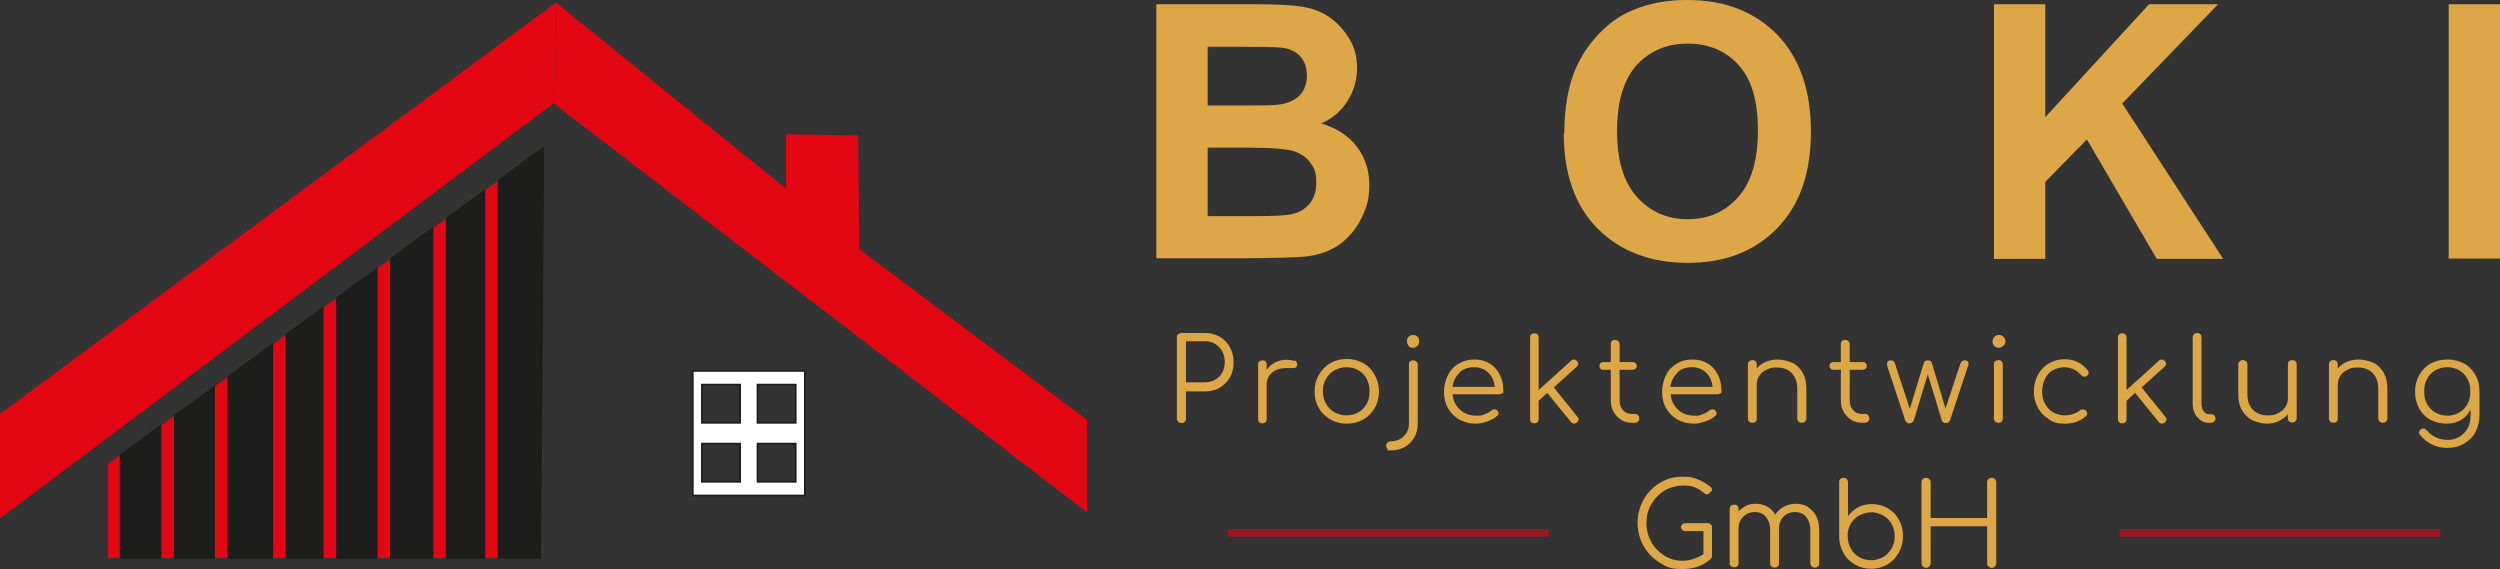 <svg xmlns="http://www.w3.org/2000/svg" viewBox="0 0 876.9 199.6"><rect x="0" y="0" width="876.9" height="199.6" fill="#333333" stroke="none"/><defs><style>      .cls-1 {        fill: #dda647;      }      .cls-2 {        fill: #1d1d1b;      }      .cls-3 {        isolation: isolate;      }      .cls-4 {        fill: #fff;      }      .cls-5 {        stroke: #1d1d1b;        stroke-width: .6px;      }      .cls-5, .cls-6 {        fill: none;        stroke-miterlimit: 10;      }      .cls-7 {        fill: #e30613;      }      .cls-6 {        stroke: #98191f;        stroke-width: 2.7px;      }    </style></defs><g><g id="Ebene_2"><polygon class="cls-7" points="37.9 162.7 37.9 195.7 189.5 195.7 190.6 51.9 37.9 162.7"></polygon><path class="cls-4" d="M243,173.8h39.3v-43.7h-39.3v43.7ZM259.6,169h-13.4v-13.4h13.4v13.4ZM259.6,148.3h-13.4v-13.4h13.4v13.4ZM279.1,169h-13.4v-13.4h13.4v13.4ZM279.1,148.3h-13.4v-13.4h13.4v13.4Z"></path><path class="cls-5" d="M243,173.8h39.3v-43.7h-39.3v43.7ZM259.6,169h-13.4v-13.4h13.4v13.4ZM259.6,148.3h-13.4v-13.4h13.4v13.4ZM279.1,169h-13.4v-13.4h13.4v13.4ZM279.1,148.3h-13.4v-13.4h13.4v13.4Z"></path><polygon class="cls-2" points="80.1 132.1 80.1 195.7 95.5 195.7 95.5 120.9 80.1 132.1"></polygon><polygon class="cls-5" points="80.1 132.1 80.1 195.7 95.5 195.7 95.5 120.9 80.1 132.1"></polygon><polygon class="cls-2" points="100.5 117.3 100.5 195.7 113.2 195.7 113.2 108.1 100.5 117.3"></polygon><polygon class="cls-5" points="100.5 117.3 100.5 195.7 113.2 195.7 113.2 108.1 100.5 117.3"></polygon><polygon class="cls-2" points="61.3 145.8 61.3 195.7 75.1 195.7 75.1 135.8 61.3 145.8"></polygon><polygon class="cls-5" points="61.3 145.8 61.3 195.7 75.1 195.7 75.1 135.8 61.3 145.8"></polygon><polygon class="cls-2" points="42.3 159.6 42.3 195.7 56.3 195.7 56.3 149.4 42.3 159.6"></polygon><polygon class="cls-5" points="42.3 159.6 42.3 195.7 56.3 195.7 56.3 149.4 42.3 159.6"></polygon><polygon class="cls-2" points="156.7 76.5 156.7 195.7 169.9 195.7 169.9 67 156.7 76.5"></polygon><polygon class="cls-5" points="156.7 76.5 156.7 195.7 169.9 195.7 169.9 67 156.7 76.5"></polygon><polygon class="cls-2" points="174.9 63.3 174.9 195.7 189.5 195.7 190.6 51.9 174.9 63.3"></polygon><polygon class="cls-5" points="174.9 63.3 174.9 195.7 189.5 195.7 190.6 51.9 174.9 63.3"></polygon><polygon class="cls-2" points="118.2 104.5 118.2 195.7 132.1 195.7 132.1 94.4 118.2 104.5"></polygon><polygon class="cls-5" points="118.2 104.5 118.2 195.7 132.1 195.7 132.1 94.4 118.2 104.5"></polygon><polygon class="cls-2" points="137.1 90.8 137.1 195.7 151.7 195.7 151.7 80.1 137.1 90.8"></polygon><polygon class="cls-5" points="137.1 90.8 137.1 195.7 151.7 195.7 151.7 80.1 137.1 90.8"></polygon><polygon class="cls-7" points="195 .9 275.7 66.2 275.7 47.1 301 47.5 301.4 87.4 381.3 147.3 381.3 179.7 199.8 40.6 194.2 36.2 195 .9"></polygon><polygon class="cls-7" points="195 .9 0 145.2 0 181.8 194.2 36.2 195 .9"></polygon><g><g class="cls-3"><g class="cls-3"><path class="cls-1" d="M405.6,1.5h35.7c7.1,0,12.3.3,15.8.9,3.5.6,6.6,1.8,9.3,3.7,2.7,1.9,5,4.4,6.9,7.5s2.7,6.6,2.7,10.4-1.1,8-3.4,11.5c-2.2,3.5-5.3,6.1-9.2,7.8,5.4,1.6,9.6,4.3,12.5,8.1,2.9,3.8,4.4,8.3,4.4,13.4s-.9,8-2.8,11.8-4.5,6.9-7.7,9.2c-3.3,2.3-7.3,3.7-12.1,4.2-3,.3-10.2.5-21.7.6h-30.4V1.5ZM423.6,16.4v20.6h11.8c7,0,11.4,0,13.1-.3,3.1-.4,5.5-1.4,7.3-3.2,1.8-1.8,2.6-4.1,2.6-7s-.8-5-2.3-6.7c-1.5-1.7-3.8-2.8-6.8-3.1-1.8-.2-6.9-.3-15.4-.3h-10.4,0ZM423.6,51.9v23.9h16.7c6.5,0,10.6-.2,12.4-.6,2.7-.5,4.9-1.7,6.5-3.6,1.7-1.9,2.5-4.4,2.5-7.6s-.6-5-2-6.8c-1.3-1.9-3.2-3.2-5.6-4.1-2.5-.8-7.8-1.3-16-1.3h-14.5,0Z"></path></g><g class="cls-3"><path class="cls-1" d="M548.7,46.7c0-9.1,1.4-16.7,4.1-22.9,2-4.5,4.8-8.6,8.3-12.2s7.3-6.3,11.5-8C578.2,1.2,584.6,0,591.8,0,605,0,615.5,4.1,623.4,12.2c7.9,8.2,11.8,19.5,11.8,34s-3.9,25.7-11.8,33.8c-7.8,8.1-18.3,12.2-31.4,12.2s-23.8-4.1-31.7-12.1-11.8-19.2-11.8-33.5h0ZM567.2,46.1c0,10.1,2.3,17.8,7,23,4.7,5.2,10.6,7.8,17.8,7.8s13.1-2.6,17.7-7.8c4.6-5.2,6.9-12.9,6.9-23.3s-2.2-17.9-6.7-22.9c-4.5-5-10.4-7.6-17.9-7.6s-13.4,2.6-18,7.6c-4.5,5.1-6.8,12.8-6.8,23h0Z"></path><path class="cls-1" d="M699.4,90.8V1.5h18v39.6L753.8,1.5h24.2l-33.6,34.8,35.4,54.5h-23.3l-24.5-41.9-14.6,14.9v27h-18,0Z"></path></g><g class="cls-3"><path class="cls-1" d="M858.9,90.8V1.5h18v89.2h-18Z"></path></g></g><g><g class="cls-3"><g class="cls-3"><path class="cls-1" d="M413.3,147.9c-.3-.3-.5-.7-.5-1.1v-28.5c0-.5.1-.8.5-1.1s.7-.4,1.1-.4h8.1c2,0,3.7.4,5.3,1.3,1.5.9,2.8,2.1,3.6,3.7.9,1.6,1.3,3.3,1.3,5.3s-.4,3.7-1.3,5.3-2.1,2.7-3.6,3.6c-1.5.9-3.3,1.3-5.3,1.3h-6.5v9.6c0,.5-.1.8-.5,1.1-.3.3-.7.4-1.1.4s-.8-.1-1.1-.4h0ZM422.5,134.1c1.4,0,2.6-.3,3.7-.9,1.1-.6,1.9-1.4,2.5-2.5s.9-2.3.9-3.7-.3-2.7-.9-3.8-1.5-1.9-2.5-2.6-2.3-.9-3.7-.9h-6.5v14.4h6.5Z"></path></g><g class="cls-3"><path class="cls-1" d="M454,126.4c.7.3,1,.7,1,1.3s0,.3,0,.4c-.1.4-.3.6-.5.8s-.5.2-1,.2-.7,0-1.3,0c-.2,0-.5,0-1,0-2,0-3.7.5-5,1.6s-1.9,2.5-1.9,4.2v12.1c0,.5-.1.9-.4,1.1s-.6.4-1.1.4-.9-.1-1.1-.4-.4-.6-.4-1.1v-19.1c0-.5.1-.9.4-1.1s.6-.4,1.1-.4.9.1,1.1.4c.3.3.4.7.4,1.1v1.8c.8-1.1,1.8-2,3-2.6,1.2-.6,2.5-.9,3.9-.9s2,.2,2.7.4h0Z"></path></g><g class="cls-3"><path class="cls-1" d="M466.6,147.1c-1.7-1-3.1-2.3-4-4-1-1.7-1.5-3.6-1.5-5.8s.5-4.1,1.5-5.8,2.3-3.1,4-4.1,3.6-1.5,5.8-1.5,4,.5,5.8,1.5,3,2.3,4,4.1,1.5,3.7,1.5,5.8-.5,4.1-1.5,5.8c-1,1.7-2.3,3.1-4,4-1.7,1-3.6,1.5-5.8,1.5s-4.1-.5-5.8-1.5h0ZM476.5,144.6c1.2-.7,2.2-1.7,2.9-3,.7-1.3,1-2.7,1-4.3s-.4-3.1-1-4.4c-.7-1.3-1.7-2.3-2.9-3-1.2-.7-2.6-1.1-4.2-1.1s-2.9.4-4.2,1.1c-1.3.7-2.2,1.7-3,3s-1.1,2.7-1.1,4.4.4,3,1.1,4.3c.7,1.3,1.7,2.3,3,3,1.3.7,2.6,1.1,4.2,1.1s3-.4,4.2-1.1Z"></path></g><g class="cls-3"><path class="cls-1" d="M486.7,157.4c-.3-.3-.5-.7-.5-1.1s.1-.8.5-1.1c.3-.3.7-.4,1.1-.4,1.9,0,3.4-.6,4.6-1.8s1.8-2.7,1.8-4.5v-20.6c0-.5.1-.8.4-1.1.3-.3.6-.4,1.1-.4s.8.2,1.1.4c.3.3.5.7.5,1.1v20.6c0,1.8-.4,3.5-1.2,4.9s-1.9,2.6-3.4,3.4-3.1,1.2-4.9,1.2-.8-.1-1.1-.4h0ZM494.1,121.3c-.4-.4-.6-1-.6-1.6s.2-1.2.6-1.6,1-.6,1.6-.6,1.1.2,1.5.6c.4.4.6.9.6,1.6s-.2,1.2-.6,1.6-1,.7-1.6.7-1.1-.2-1.6-.7Z"></path></g><g class="cls-3"><path class="cls-1" d="M522.4,127.4c1.5.9,2.7,2.2,3.6,3.9s1.3,3.5,1.3,5.6-.1.8-.4,1c-.3.3-.6.4-1,.4h-16.4c.2,2.2,1.1,4,2.6,5.4,1.5,1.4,3.4,2.1,5.7,2.1s2-.2,2.9-.5,1.8-.8,2.4-1.3c.3-.3.7-.4,1.1-.4s.6.1.9.3c.3.3.5.7.5,1.1s-.2.7-.5.9c-.9.8-2,1.4-3.4,1.9-1.4.5-2.7.8-4,.8-2.2,0-4.1-.5-5.8-1.4-1.7-1-3-2.3-4-4s-1.4-3.6-1.4-5.8.5-4.1,1.4-5.9c.9-1.7,2.2-3.1,3.8-4s3.4-1.4,5.5-1.4,3.8.5,5.3,1.4h0ZM512,130.7c-1.4,1.3-2.2,2.9-2.5,5h14.8c-.2-2.1-1-3.8-2.3-5-1.3-1.3-3-1.9-5-1.9s-3.8.6-5.1,1.9h0Z"></path></g><g class="cls-3"><path class="cls-1" d="M553.7,147.1c0,.4-.2.8-.6,1.1-.3.2-.7.4-1,.4s-.8-.2-1.1-.6l-8.3-10.2-3,2.8v6.4c0,.5-.1.8-.4,1.1s-.7.4-1.1.4-.8-.1-1.1-.4-.4-.6-.4-1.1v-28.6c0-.5.1-.8.4-1.1.3-.3.7-.4,1.1-.4s.8.1,1.1.4c.3.3.4.7.4,1.1v18.4l11.4-10.3c.3-.3.6-.4,1-.4s.7.2,1,.5c.3.3.5.7.5,1s-.2.7-.5,1l-8.1,7.3,8.4,10.4c.2.3.4.6.4.9h0Z"></path></g><g class="cls-3"><path class="cls-1" d="M574.6,145.7c.3.3.4.7.4,1.1s-.2.8-.5,1.1-.7.4-1.2.4h-.8c-1.4,0-2.7-.3-3.8-1-1.1-.7-2-1.6-2.7-2.8s-1-2.5-1-4v-10.8h-2.6c-.4,0-.8-.1-1-.4-.3-.3-.4-.6-.4-.9s.1-.7.4-1c.3-.3.6-.4,1-.4h2.6v-6.3c0-.5.1-.8.4-1.1.3-.3.7-.4,1.1-.4s.8.2,1.1.4c.3.3.5.7.5,1.1v6.3h4.6c.4,0,.8.1,1,.4.3.3.4.6.4,1s-.1.7-.4.9-.6.4-1,.4h-4.6v10.8c0,1.4.4,2.5,1.2,3.4s1.8,1.3,3.1,1.3h1.1c.4,0,.8.1,1,.4h0Z"></path></g><g class="cls-3"><path class="cls-1" d="M598.9,127.4c1.5.9,2.7,2.2,3.6,3.9s1.3,3.5,1.3,5.6-.1.8-.4,1c-.3.3-.6.4-1,.4h-16.4c.2,2.2,1.1,4,2.6,5.4s3.4,2.1,5.7,2.1,2-.2,2.9-.5,1.8-.8,2.4-1.3c.3-.3.7-.4,1.1-.4s.6.1.9.3c.3.3.5.7.5,1.1s-.2.7-.5.9c-.9.8-2,1.4-3.4,1.9-1.4.5-2.7.8-4,.8-2.2,0-4.1-.5-5.8-1.4-1.7-1-3-2.3-4-4s-1.4-3.6-1.4-5.8.5-4.1,1.4-5.9,2.2-3.1,3.8-4c1.6-1,3.4-1.4,5.5-1.4s3.8.5,5.3,1.4h0ZM588.4,130.7c-1.3,1.3-2.2,2.9-2.5,5h14.8c-.2-2.1-1-3.8-2.3-5-1.3-1.3-3-1.9-5-1.9s-3.8.6-5.1,1.9h0Z"></path></g><g class="cls-3"><path class="cls-1" d="M628.7,127.2c1.5.8,2.7,2,3.6,3.5.9,1.6,1.3,3.4,1.3,5.6v10.5c0,.4-.2.8-.5,1.1-.3.3-.7.4-1.1.4s-.8-.1-1.1-.4c-.3-.3-.5-.7-.5-1.1v-10.5c0-2.4-.7-4.2-2-5.5s-3.1-1.9-5.2-1.9-2.5.3-3.6.8c-1.1.5-1.9,1.2-2.5,2.1-.6.9-.9,1.9-.9,3v12c0,.5-.1.8-.4,1.1-.3.3-.7.4-1.1.4s-.8-.1-1.1-.4c-.3-.3-.5-.6-.5-1.1v-19c0-.5.2-.8.5-1.1.3-.3.7-.4,1.1-.4s.8.2,1.1.4c.3.3.4.7.4,1.1v1.4c.9-1,2-1.8,3.2-2.3s2.7-.8,4.1-.8,3.6.4,5.2,1.2h0Z"></path><path class="cls-1" d="M655.3,145.7c.3.3.4.7.4,1.1s-.2.8-.5,1.1-.7.4-1.2.4h-.8c-1.4,0-2.7-.3-3.8-1-1.1-.7-2-1.6-2.7-2.8s-1-2.5-1-4v-10.8h-2.6c-.4,0-.8-.1-1-.4-.3-.3-.4-.6-.4-.9s.1-.7.4-1c.3-.3.6-.4,1-.4h2.6v-6.3c0-.5.1-.8.4-1.1.3-.3.7-.4,1.1-.4s.8.2,1.1.4c.3.3.5.7.5,1.1v6.3h4.6c.4,0,.8.1,1,.4.3.3.4.6.4,1s-.1.7-.4.9-.6.4-1,.4h-4.6v10.8c0,1.4.4,2.5,1.2,3.4s1.8,1.3,3.1,1.3h1.1c.4,0,.8.1,1,.4h0Z"></path><path class="cls-1" d="M690.1,126.6c.2.2.4.6.4,1s0,.6-.2.8l-6.3,19c-.1.3-.3.5-.5.7s-.6.3-.9.3-.7,0-1-.3-.5-.4-.5-.7l-4.9-16.1-4.9,16.1c-.1.3-.3.6-.6.8s-.6.3-.9.3-.7,0-.9-.3c-.3-.2-.5-.4-.6-.7l-6.3-19c0-.3-.1-.6-.1-.8,0-.9.4-1.3,1.3-1.3s1.3.4,1.5,1.2l5.2,15.8,4.8-15.8c.1-.4.3-.7.5-.9s.6-.3,1-.3.7.1,1,.3c.3.2.4.5.5.9l4.7,15.7,5.2-15.7c.3-.8.8-1.2,1.5-1.2s.8.1,1,.4h0Z"></path><path class="cls-1" d="M699.5,121.3c-.4-.4-.6-1-.6-1.6s.2-1.2.7-1.6c.4-.4,1-.6,1.6-.6s1.1.2,1.5.6c.4.4.7.9.7,1.6s-.2,1.2-.7,1.6-1,.7-1.6.7-1.1-.2-1.6-.7ZM699.9,147.9c-.3-.3-.5-.7-.5-1.1v-19c0-.5.2-.8.5-1.1.3-.3.7-.4,1.1-.4s.8.2,1.1.4c.3.3.4.7.4,1.1v19c0,.5-.1.8-.4,1.1s-.7.4-1.1.4-.8-.1-1.1-.4Z"></path><path class="cls-1" d="M718.8,147.1c-1.7-1-3-2.3-4-4.1s-1.4-3.6-1.4-5.7.5-4.1,1.4-5.8c.9-1.7,2.2-3.1,3.8-4s3.4-1.5,5.5-1.5c3.4,0,6.1,1.3,8.2,3.9.2.2.3.5.3.9s-.2.8-.7,1.1c-.2.2-.5.2-.8.2-.4,0-.8-.2-1.2-.6-.8-.9-1.7-1.6-2.7-2s-2-.7-3.2-.7-2.8.4-4,1.1c-1.2.7-2.1,1.7-2.7,3s-1,2.8-1,4.4.3,3,1,4.3,1.6,2.3,2.8,3c1.2.7,2.6,1.1,4.2,1.1s3.9-.6,5.2-1.7c.3-.3.7-.4,1.1-.4s.6.1.9.3c.4.3.6.7.6,1.1s-.1.6-.4.9c-1.9,1.8-4.4,2.7-7.4,2.7s-4-.5-5.7-1.5h0Z"></path></g><g class="cls-3"><path class="cls-1" d="M759.9,147.1c0,.4-.2.8-.6,1.1-.3.2-.7.4-1,.4s-.8-.2-1.1-.6l-8.3-10.2-3,2.8v6.4c0,.5-.1.8-.4,1.1s-.7.4-1.1.4-.8-.1-1.1-.4-.4-.6-.4-1.1v-28.6c0-.5.1-.8.4-1.1.3-.3.7-.4,1.1-.4s.8.1,1.1.4c.3.3.4.7.4,1.1v18.4l11.4-10.3c.3-.3.6-.4,1-.4s.7.2,1,.5c.3.3.5.7.5,1s-.2.7-.5,1l-8.1,7.3,8.4,10.4c.2.3.4.6.4.9h0Z"></path><path class="cls-1" d="M770.7,146.4c-1-1.3-1.6-3-1.6-5v-23.1c0-.5.2-.8.5-1.1s.7-.4,1.1-.4.8.1,1.1.4.4.7.4,1.1v23.1c0,1.2.2,2.1.7,2.8.5.7,1.1,1.1,1.8,1.1h1c.4,0,.7.1,1,.4.2.3.4.7.4,1.1s-.2.8-.5,1.1-.8.4-1.3.4h-.5c-1.7,0-3-.6-4-2h0Z"></path></g><g class="cls-3"><path class="cls-1" d="M805.1,126.6c.3.3.5.7.5,1.1v19c0,.5-.2.8-.5,1.1-.3.3-.7.4-1.1.4s-.8-.1-1.1-.4c-.3-.3-.4-.7-.4-1.1v-1.4c-.9,1-2,1.8-3.2,2.4s-2.7.9-4.1.9-3.6-.4-5.2-1.2c-1.5-.8-2.7-2-3.6-3.5s-1.3-3.4-1.3-5.6v-10.5c0-.4.2-.8.5-1.1.3-.3.7-.4,1.1-.4s.8.2,1.1.4.5.7.5,1.1v10.5c0,2.4.7,4.2,2,5.5s3.1,1.9,5.2,1.9,2.5-.3,3.6-.8c1.1-.5,1.9-1.2,2.5-2.1.6-.9.9-1.9.9-3v-12c0-.5.1-.8.4-1.1.3-.3.7-.4,1.1-.4s.8.1,1.1.4h0Z"></path><path class="cls-1" d="M832.5,127.2c1.5.8,2.7,2,3.6,3.5.9,1.6,1.3,3.4,1.3,5.6v10.5c0,.4-.2.8-.5,1.1-.3.3-.7.4-1.1.4s-.8-.1-1.1-.4c-.3-.3-.5-.7-.5-1.1v-10.5c0-2.4-.7-4.2-2-5.5s-3.1-1.9-5.2-1.9-2.5.3-3.6.8c-1.1.5-1.9,1.2-2.5,2.1-.6.9-.9,1.9-.9,3v12c0,.5-.1.8-.4,1.1-.3.3-.7.4-1.1.4s-.8-.1-1.1-.4c-.3-.3-.5-.6-.5-1.1v-19c0-.5.2-.8.5-1.1.3-.3.7-.4,1.1-.4s.8.2,1.1.4c.3.3.4.7.4,1.1v1.4c.9-1,2-1.8,3.2-2.3s2.7-.8,4.1-.8,3.6.4,5.2,1.2h0Z"></path></g><g class="cls-3"><path class="cls-1" d="M864.2,127.4c1.7,1,3,2.3,4,4,1,1.7,1.5,3.7,1.5,5.9v8.3c0,2.2-.5,4.1-1.4,5.9s-2.3,3.1-4,4.1-3.6,1.5-5.8,1.5-3.9-.4-5.5-1.2-3-1.9-4.1-3.3c-.2-.3-.4-.6-.4-.9s.2-.8.6-1.1c.3-.2.6-.3.9-.3s.5,0,.7.2.4.3.6.5c.8,1,1.8,1.8,3.1,2.4,1.2.6,2.7.9,4.2.9s2.9-.4,4.1-1.1,2.2-1.8,2.9-3.1,1-2.9,1-4.6v-1.8c-.8,1.5-2,2.8-3.4,3.6-1.5.9-3.2,1.3-5.1,1.3s-4-.5-5.7-1.4-3-2.3-3.9-4-1.4-3.6-1.4-5.8.5-4.1,1.5-5.9c1-1.7,2.3-3.1,4-4s3.6-1.4,5.8-1.4,4.1.5,5.8,1.4h0ZM862.6,144.7c1.2-.7,2.2-1.7,2.9-3,.7-1.3,1-2.7,1-4.4s-.3-3.1-1-4.4c-.7-1.3-1.7-2.3-2.9-3-1.2-.7-2.7-1.1-4.2-1.1s-3,.4-4.2,1.1-2.2,1.7-2.9,3c-.7,1.3-1,2.7-1,4.4s.3,3.1,1,4.4,1.7,2.3,2.9,3c1.2.7,2.7,1.1,4.2,1.1s3-.4,4.2-1.1Z"></path></g></g><line class="cls-6" x1="430.7" y1="186.9" x2="543.2" y2="186.9"></line><line class="cls-6" x1="743.4" y1="186.9" x2="856" y2="186.9"></line><g class="cls-3"><g class="cls-3"><path class="cls-1" d="M600,183.8c.3.3.5.7.5,1.1v10.1c0,.5-.2.8-.5,1.1-2.5,2.3-5.8,3.5-9.9,3.5s-5.5-.7-7.9-2.2-4.3-3.4-5.7-5.9c-1.4-2.5-2.1-5.2-2.1-8.1s.7-5.6,2.1-8.1c1.4-2.5,3.3-4.5,5.7-5.9,2.4-1.5,5-2.2,7.9-2.2s3.7.3,5.3.9c1.6.6,3.1,1.5,4.6,2.7.3.2.5.5.5.9s0,.4-.2.6-.3.3-.5.4c0,.2-.2.3-.4.5-.2.1-.4.2-.6.2-.4,0-.7-.1-1-.4-1-.9-2.2-1.6-3.4-2.1s-2.7-.6-4.3-.6-4.4.6-6.3,1.8-3.5,2.8-4.6,4.8c-1.2,2-1.7,4.2-1.7,6.6s.6,4.6,1.7,6.6c1.1,2,2.7,3.6,4.6,4.8s4.1,1.8,6.4,1.8,5-.8,7.3-2.3v-8.1h-6.3c-.5,0-.8-.1-1.1-.4-.3-.3-.5-.6-.5-1s.2-.7.5-1c.3-.3.7-.4,1.1-.4h7.8c.5,0,.8.1,1.1.4h0Z"></path><path class="cls-1" d="M634.2,177.9c1.2.8,2.2,1.8,2.9,3.2s1,3,1,4.8v11.7c0,.5-.1.8-.4,1.1-.3.3-.7.4-1.1.4s-.8-.1-1.1-.4c-.3-.3-.5-.6-.5-1.1v-11.7c0-1.9-.5-3.4-1.5-4.6s-2.3-1.7-3.9-1.7-3.1.6-4.1,1.7c-1,1.1-1.6,2.6-1.5,4.5v11.8c0,.5-.1.8-.4,1.1-.3.3-.7.4-1.1.4s-.8-.1-1.1-.4c-.3-.3-.5-.6-.5-1.1v-11.7c0-1.9-.5-3.4-1.5-4.6s-2.3-1.7-3.9-1.7-3,.6-4.1,1.7-1.6,2.5-1.6,4.2v12c0,.5-.1.8-.4,1.1-.3.3-.7.4-1.1.4s-.8-.1-1.1-.4c-.3-.3-.5-.6-.5-1.1v-19c0-.5.2-.8.5-1.1.3-.3.7-.4,1.1-.4s.8.1,1.1.4c.3.3.4.7.4,1.1v.9c.8-.9,1.7-1.5,2.7-2,1-.5,2.2-.7,3.4-.7s2.8.3,4,1c1.2.7,2.1,1.6,2.8,2.8.8-1.2,1.8-2.2,3.1-2.8,1.3-.7,2.7-1,4.2-1s3,.4,4.2,1.1h0Z"></path><path class="cls-1" d="M662.2,178.3c1.7,1,3,2.3,3.9,4.1,1,1.7,1.4,3.6,1.4,5.7s-.5,4-1.5,5.8c-1,1.7-2.3,3.1-4,4.1-1.7,1-3.6,1.5-5.7,1.5s-4-.5-5.7-1.5c-1.7-1-3.1-2.3-4-4.1-1-1.7-1.5-3.6-1.5-5.8v-9.5c0-.2,0-.3,0-.4v-9.1c0-.5.1-.8.4-1.1.3-.3.7-.4,1.1-.4s.8.1,1.1.4c.3.3.5.7.5,1.1v11.9c1-1.3,2.2-2.3,3.6-3.1,1.5-.7,3.1-1.1,4.8-1.1s3.9.5,5.6,1.5h0ZM660.5,195.4c1.3-.7,2.2-1.8,3-3,.7-1.3,1.1-2.7,1.1-4.3s-.4-3-1.1-4.3c-.7-1.3-1.7-2.3-3-3-1.3-.7-2.7-1.1-4.2-1.1s-4,.7-5.5,2c-1.5,1.4-2.4,3.1-2.7,5.2,0,0,0,.1,0,.2,0,.2,0,.6,0,1,0,1.6.4,3,1.1,4.3s1.7,2.3,2.9,3,2.6,1.1,4.2,1.1,2.9-.4,4.2-1.1h0Z"></path><path class="cls-1" d="M674.5,198.7c-.3-.3-.5-.7-.5-1.1v-28.5c0-.5.2-.8.5-1.1.3-.3.7-.4,1.1-.4s.8.1,1.1.4c.3.3.5.7.5,1.1v12.6h19.8v-12.6c0-.5.2-.8.5-1.1.3-.3.7-.4,1.1-.4s.8.1,1.1.4c.3.3.5.7.5,1.1v28.5c0,.4-.2.8-.5,1.1s-.7.5-1.1.5-.8-.2-1.1-.5-.5-.7-.5-1.1v-13h-19.8v13c0,.4-.2.8-.5,1.1s-.7.5-1.1.5-.8-.2-1.1-.5Z"></path></g></g></g></g></g></g></svg>